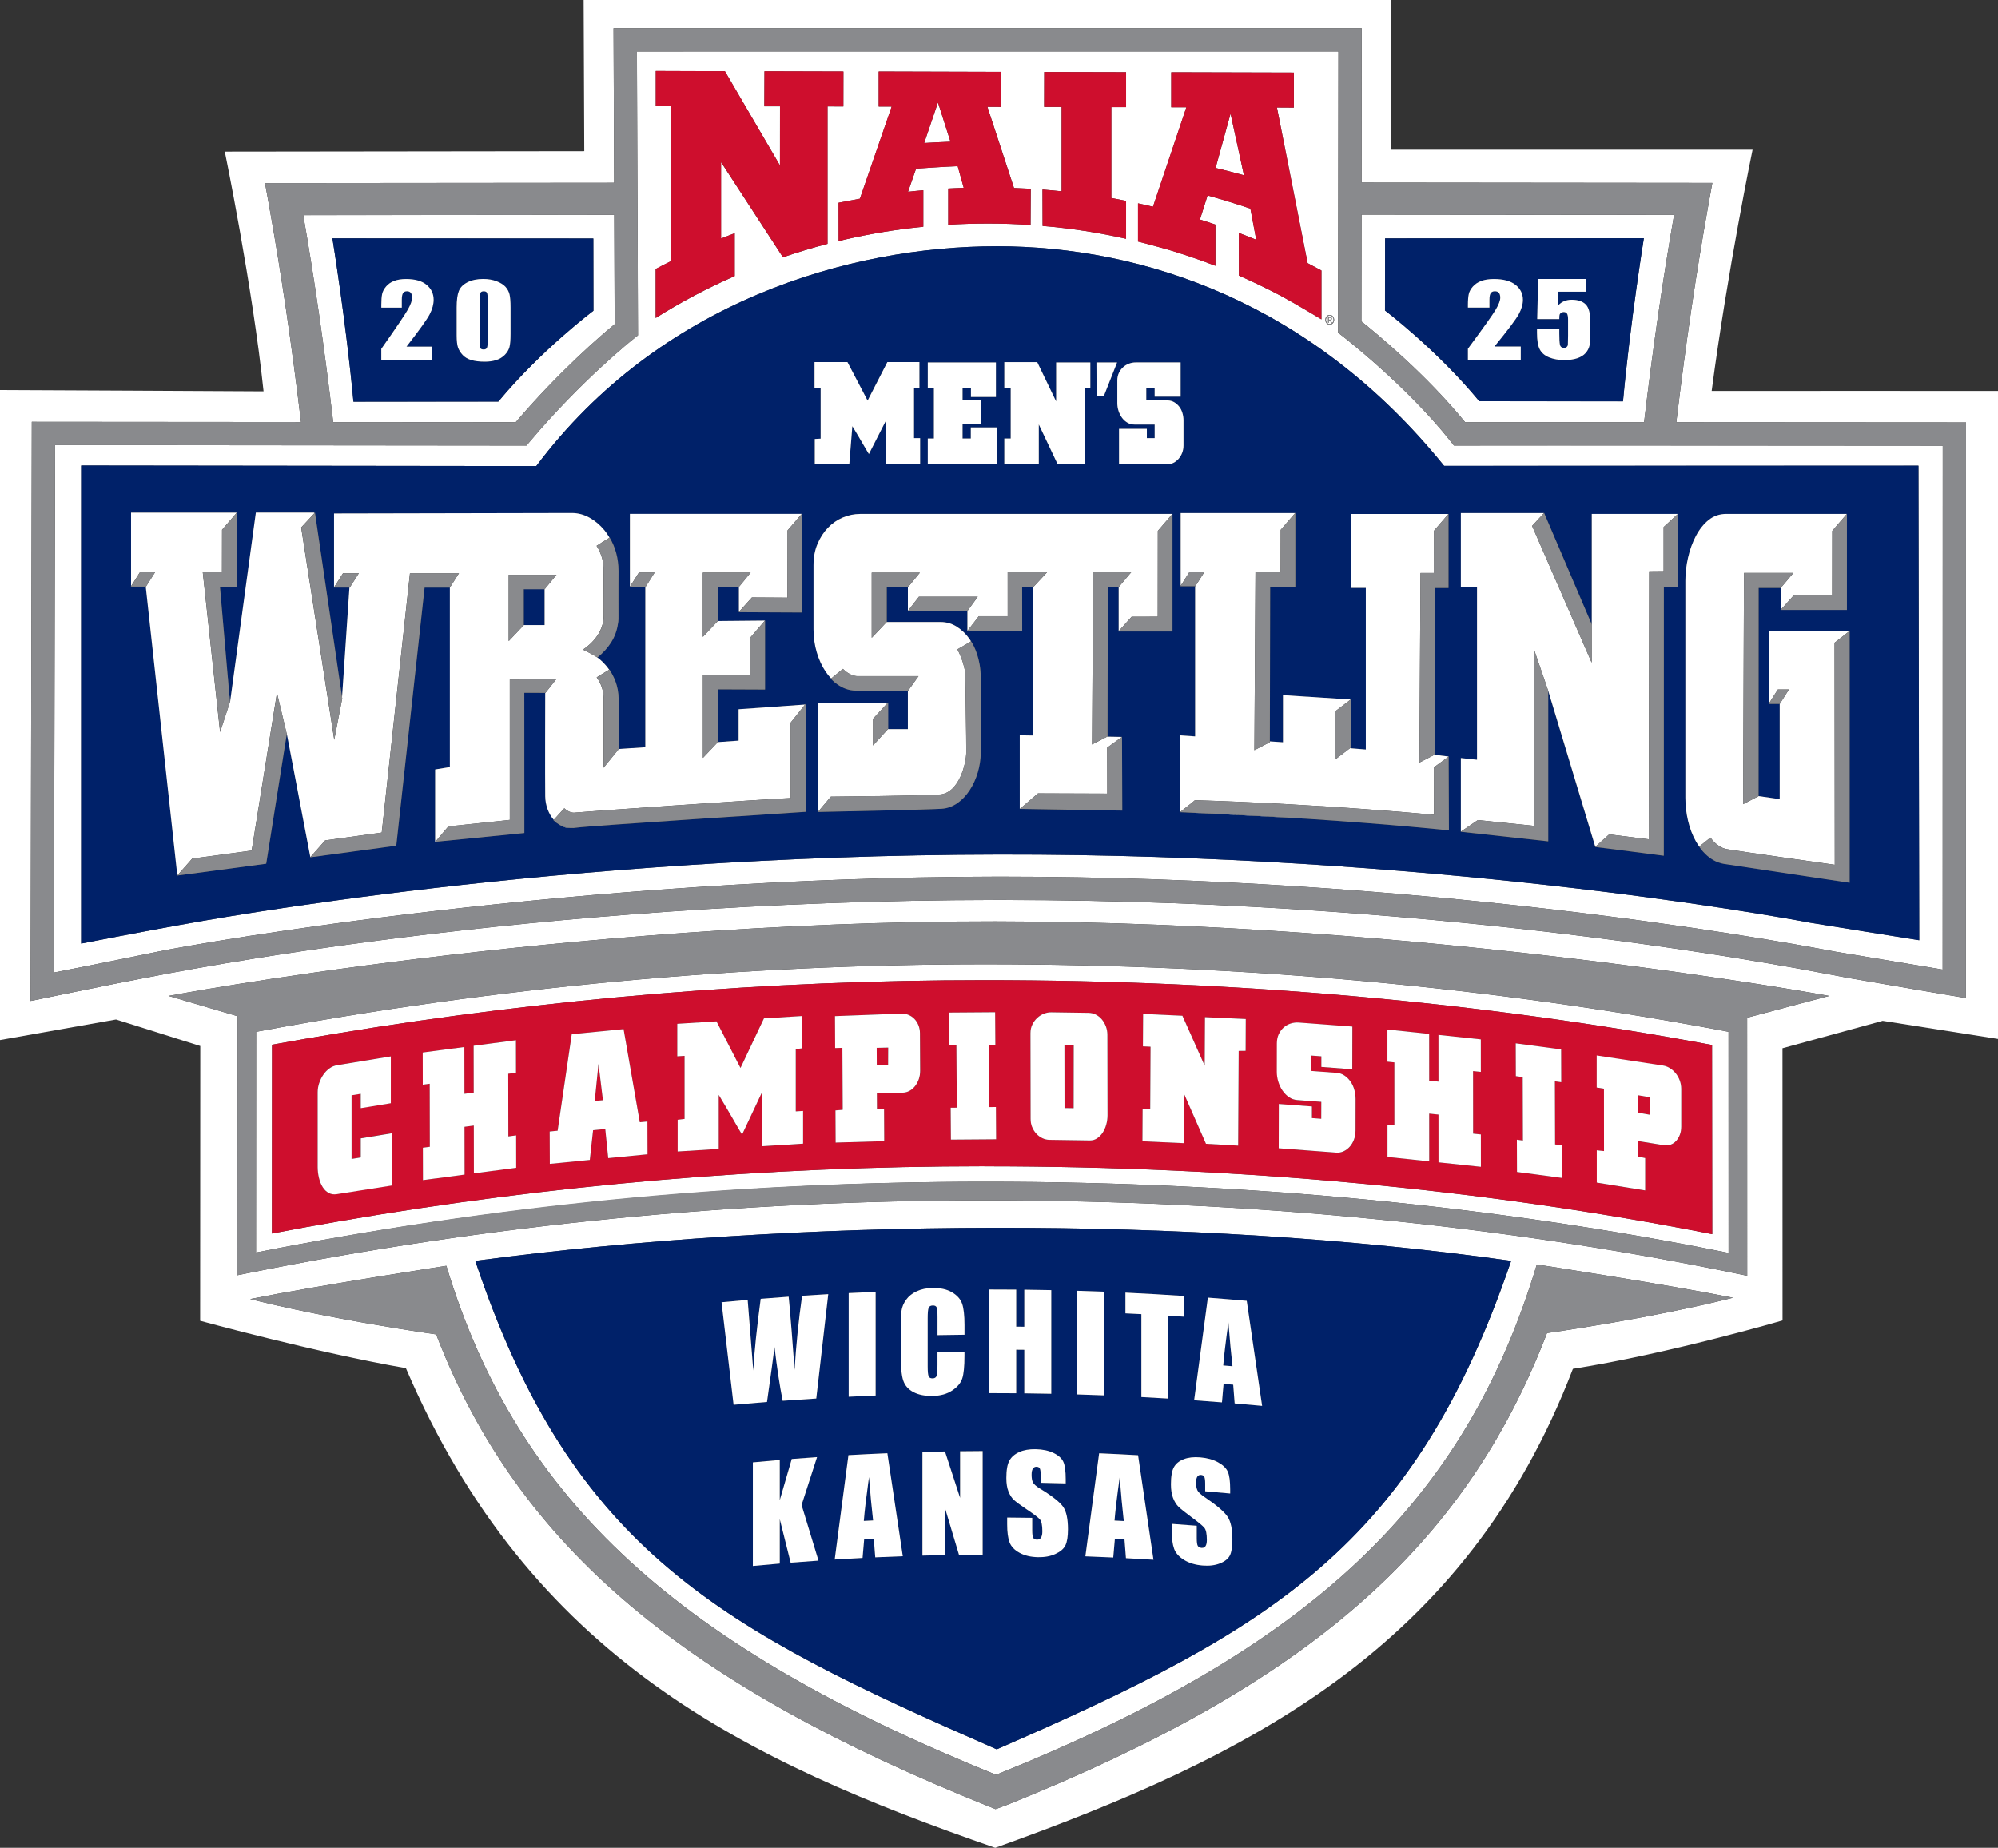 <?xml version="1.0" encoding="UTF-8"?>
<svg id="Layer_2" data-name="Layer 2" xmlns="http://www.w3.org/2000/svg" viewBox="0 0 731.77 676.66">
  <rect x="0" y="0" width="731.77" height="676.66" fill="#333333" stroke="none"/>
  <defs>
    <style>
      .cls-1 {
        fill: #002169;
      }

      .cls-2 {
        fill: #ce0e2d;
      }

      .cls-3 {
        fill: #fff;
      }

      .cls-4 {
        fill: #898a8d;
      }
    </style>
  </defs>
  <g id="Print_File" data-name="Print File">
    <g>
      <path class="cls-3" d="M487.56,116.69c0-.3-.22-.37-.46-.37h-.46v.75h.45c.27,0,.46-.08.46-.38Z"/>
      <path class="cls-3" d="M731.77,380.45v-237.27s-97.54-.06-104.87,0c5.86-44.4,14.99-88.35,14.99-88.35h-132.5l.06-54.83H213.76l.23,55.37-131.66.16s10.14,49.18,14.2,87.79c-6.09-.07-96.53-.48-96.53-.48v238.03l42.49-7.53,30.86,9.71-.05,100.63s42.37,11.61,75.36,17.35c45.44,106.04,124.34,143.9,215.84,175.65,92.61-33.19,172.25-72.93,211.58-175.41,35.02-5.5,76.78-17.71,76.78-17.71l-.02-99.69,36.69-10.04,42.24,6.64ZM566.6,488.18c-30.27,78.68-87.65,128.56-197.68,172.75l-4.26,1.57v.03s-2.77-1.11-2.77-1.11c-110.04-44.19-171.87-94.08-202.14-172.75-35.07-5.11-58.7-10.54-68.13-12.94,23.3-4.7,71.86-12.19,71.86-12.19,26.21,86.81,86.27,139.86,201.33,186.4,115.86-46.59,171.77-99.77,198.06-186.89,0,0,48.56,7.49,71.86,12.19-9.43,2.39-33.06,7.83-68.13,12.94ZM174.07,461.73c118.25-15.73,261.8-16.58,379.39,0-35.75,104.65-87.36,134.81-188.41,178.88-100.67-44.07-155.34-72.34-190.98-178.88ZM639.9,372.68l.02,94.5-4.1-.84c-86.19-17.76-178.7-26.77-274.96-26.77-91.29,0-182.07,8.95-269.84,26.6l-4.08.82.05-94.8.13-.02-25.39-7.47s144.81-27.42,302.97-27.28c158.16.14,305.24,27.28,305.24,27.28l-30.04,7.98ZM366.85,329.57h-1.58c-172.65.17-301.86,26.62-312.06,28.51-10.21,1.89-42.01,8.47-42.01,8.47l.45-212.07,98.59.08c-3.45-28.85-7.36-55.26-11.93-80.6l-1.25-6.9,127.87-.12-.22-56.61h274.02l-.06,56.53,128.48.13-1.25,6.9c-4.58,25.38-8.5,51.84-11.95,80.74,50.51.03,106.11.07,106.11.07l-.04,210.79s-33.18-5.62-43.31-7.41c-10.12-1.79-138.04-28.5-309.86-28.5Z"/>
      <path class="cls-3" d="M188.88,154.63c16.02-18.76,31.3-31.85,36.24-35.92l-.16-40.04-113.9.11c4.17,23.87,7.77,48.79,10.97,75.79l66.84.05ZM217.31,87.34l.04,26.46s-18.98,14.19-34.82,33.26c-13.52-.01-48.05.04-53.08.04-2.68-28.98-7.7-59.82-7.7-59.82l95.56.05Z"/>
      <path class="cls-3" d="M487.02,118.66c.77,0,1.39-.69,1.39-1.54s-.62-1.54-1.39-1.54-1.39.69-1.39,1.54.62,1.54,1.39,1.54ZM486.42,116.1h.73c.44,0,.62.21.62.59s-.22.54-.47.59l.56.94h-.27l-.55-.94h-.41v.94h-.22v-2.12Z"/>
      <path class="cls-3" d="M534.58,163.16h-2.07s-1.29-1.62-1.29-1.62c-16.11-20.34-39.25-38.23-39.48-38.41l-1.66-1.28v-2.1l.11-100.89H233.26l.4,103.94-1.63,1.29c-.19.15-18.97,15.05-37.92,37.55l-1.28,1.52-136.09-.14H20.17l-.43,193.12c.2-.04,19.27-3.76,37.5-7.53,18.23-3.78,154.44-27.41,308.02-27.57h1.59c152.11,0,276.89,22.02,305.46,27.48.35.07,38.86,6.47,39.18,6.53.03-110.89.04-191.84.04-191.84,0,0-159.83-.13-176.96-.06ZM487.02,115.32c.89,0,1.61.8,1.61,1.79s-.72,1.79-1.61,1.79-1.61-.8-1.61-1.79.72-1.79,1.61-1.79ZM416.79,74.47s3.68.78,5.49,1.24l12.23-36.41h-5.53v-12.83l44.9.12v12.83l-6.2-.04,11.25,56.98c1.73.91,5.05,2.69,5.05,2.69v17.9s-9.88-5.97-15.03-8.71c-4.95-2.6-10.01-5.04-15.18-7.32h-.02l-.02-15.62c2.14.81,4.27,1.62,6.37,2.5l-2.14-11.39c-5.14-1.75-10.37-3.36-15.67-4.82h-.01l-2.8,8.81c1.88.57,3.76,1.2,5.63,1.83h.04v15.09c-5.19-2.02-10.72-3.86-16.09-5.54-4.03-1.2-12.25-3.34-12.25-3.34v-13.98ZM382.42,39.16l.03-12.79,29.97.07v12.8h-5.4v33.27s3.55.68,5.37,1.05l.03.04v13.84h-.02c-9.94-2.25-20.13-3.83-30.58-4.7h.03l-.04-13.32c2.43.2,4.59.38,7,.64v-30.89h-6.4ZM314.95,72.76l11.64-33.72h-4.76v-12.84l44.71.13-.03,12.83-4.87-.03,9.75,29.72c1.97.07,4.19.18,6.13.29l-.07,13.25c-5.08-.35-10.17-.53-15.31-.53-4.97-.01-9.91.14-14.83.43v-13.24h-.02c1.88-.1,3.79-.2,5.69-.25l-2.21-7.93c-5.04.18-15.25.9-15.25.9l-2.94,8.46c1.85-.22,3.7-.39,5.58-.55h0s0,0,0,0c0,0,0,0,0,0v13.35s0,0,0,0c-9.79.96-19.38,2.57-28.73,4.7l-2.27.54-.02-14.02,2.24-.42c1.88-.38,3.71-.73,5.58-1.06ZM240.15,98.51c1.89-1.03,3.64-1.92,5.58-2.87v-56.77l-5.55-.02v-12.84l25.32.09,20.16,34.51.02-21.65h-5.74l.05-12.84,28.91.08-.02,12.81-5.8-.02v50.31c-5.56,1.44-10.98,3.1-16.32,4.92l-22.68-34.84v27.98c1.63-.67,3.3-1.29,4.92-1.92h.08v15.67c-10.14,4.46-19.7,9.53-28.94,15.35v-17.93ZM702.92,344.31s-38.6-6.16-39.75-6.38c-15.98-3-139.88-25.23-297.33-24.99-161.98.25-288.74,23.8-299.92,25.77-11.18,1.97-36.19,6.82-36.19,6.82v-175.06s159.9.18,166.69.2c45.28-60.31,114.8-80.49,168.61-80.49s115.61,20.68,163.89,80.43c11.16-.04,173.72-.07,173.72-.07l.29,173.78Z"/>
      <path class="cls-3" d="M450.69,41.62l-5.48,19.89c3.47.83,6.93,1.72,10.39,2.68l-4.91-22.57Z"/>
      <path class="cls-3" d="M93.8,377.85l-.04,80.82c86.94-17.2,176.78-25.92,267.1-25.92,95.2,0,186.76,8.77,272.24,26.07l-.02-80.98c-86.31-16.4-177.88-24.72-272.22-24.72-89.26,0-179.1,8.32-267.06,24.73ZM627.11,451.94c-83.92-16.52-173.09-24.84-266.59-24.84v-.02c-79.71,0-159.05,6.79-236.37,20.16-8.56,1.48-16.04,2.83-24.55,4.47l.04-69.13c8.13-1.49,15.23-2.7,23.39-4.05,78.47-13.01,158.21-19.6,237.5-19.6,92.47,0,182.1,7.99,266.52,23.75l.07,69.26Z"/>
      <path class="cls-3" d="M343.53,37.53l-5.05,14.85c3.19-.19,6.4-.34,9.64-.47l-4.59-14.38Z"/>
      <path class="cls-3" d="M536.61,154.63c8.93-.02,35.39-.02,65.54,0,3.21-27.06,6.81-52.01,10.99-75.92l-114.48-.11-.04,39.1c5.58,4.44,23.77,19.44,38,36.94ZM507.29,87.29l94.77-.06s-4.98,30.8-7.64,59.74c-4.98,0-39.22-.05-52.64-.04-15.71-19.05-34.53-33.23-34.53-33.23l.03-26.42Z"/>
      <path class="cls-1" d="M177.12,127.97c.62,0,1.03-.2,1.22-.61.19-.41.29-1.33.29-2.76v-14.45c0-1.55-.09-2.52-.26-2.91-.17-.39-.58-.59-1.21-.59s-1.03.21-1.23.62c-.2.41-.3,1.37-.3,2.87v14.24c0,1.69.09,2.72.28,3.06.19.35.59.52,1.21.52Z"/>
      <path class="cls-1" d="M541.79,146.94c13.41-.01,47.66.04,52.64.04,2.66-28.94,7.64-59.74,7.64-59.74l-94.77.06-.03,26.42s18.82,14.18,34.53,33.23ZM563.35,102.17h17.53v4.66h-10.13v4.95c1.27-1.33,2.9-2,4.89-2,2.25,0,3.95.56,5.1,1.68s1.73,3.28,1.73,6.47v4.16c0,2.06-.11,3.58-.33,4.55-.22.97-.7,1.86-1.42,2.68-.73.82-1.74,1.45-3.04,1.89-1.3.44-2.89.66-4.76.66-2.1,0-3.96-.33-5.56-.98-1.6-.65-2.74-1.63-3.42-2.93s-1.01-3.3-1.01-6.01v-1.58h8.17v1.82c0,1.88.07,3.22.22,4.02.15.79.66,1.19,1.54,1.19.4,0,.73-.11.98-.34.25-.23.38-.47.4-.74.02-.26.04-1.41.07-3.44v-5.78c0-1.09-.13-1.84-.38-2.23-.26-.4-.68-.59-1.27-.59-.38,0-.7.1-.95.31-.26.2-.42.42-.5.66s-.11.78-.11,1.63h-8.09l.35-14.69ZM555.09,104.32c1.79,1.43,2.69,3.25,2.69,5.45,0,1.67-.51,3.43-1.52,5.29-1.01,1.86-3.98,5.81-8.92,11.85h9.65v4.97h-19.37v-4.16c5.74-7.75,9.15-12.55,10.23-14.4,1.08-1.84,1.62-3.28,1.62-4.31,0-.79-.16-1.38-.49-1.77-.33-.39-.83-.59-1.49-.59s-1.17.22-1.49.65c-.33.43-.49,1.29-.49,2.57v2.77h-7.89v-1.06c0-1.63.1-2.92.31-3.86.2-.94.7-1.87,1.5-2.78.8-.91,1.84-1.6,3.12-2.07,1.28-.47,2.81-.7,4.6-.7,3.5,0,6.15.72,7.94,2.15Z"/>
      <rect class="cls-1" x="191.84" y="215.78" width="7.62" height="13.13"/>
      <path class="cls-1" d="M365.02,90.18c-53.82,0-123.33,20.18-168.61,80.49-6.79-.01-166.68-.2-166.68-.2v175.06s25.01-4.85,36.18-6.82c11.18-1.97,137.94-25.52,299.92-25.77,157.45-.24,281.35,21.99,297.33,24.99,1.15.22,39.75,6.38,39.75,6.38l-.29-173.78s-162.56.03-173.72.07c-48.28-59.75-110.07-80.43-163.89-80.43ZM409.14,132.73l-4.8,12.19h-2.72l-.05-12.19h7.57ZM367.83,160.58h2.34v-18.43h-2.34v-9.53h12.06l6.91,14.38v-14.27h12.53v9.36l-2.13.12v27.85l-9.88-.12-6.87-14.5v14.62h-12.63v-9.47ZM339.8,160.58h2.23v-18.43h-2.23v-9.42h24.96v12.65h-9.15v-3.24h-3.07v4.39l6.81-.06v8.84h-6.81v5.26h3.02v-4.05h9.67v13.52h-25.42v-9.47ZM298.31,132.62h12.06l7.38,14.1,7.23-14.1h11.75v9.47l-1.98.12v18.26h2.24v9.59h-12.58v-15.89l-6.19,12.13c-.35-.58-.74-1.23-1.17-1.96-.43-.73-.86-1.47-1.3-2.22-.43-.75-.87-1.49-1.3-2.22-.43-.73-.82-1.39-1.17-1.96-.38-.65-.75-1.27-1.12-1.85l-1.12,13.98h-12.64v-9.3l2.13-.12v-18.49h-2.24v-9.53ZM211.23,303.09c-.83.14-1.61.16-2.36.12-1.47.03-2.86-.42-4.1-1.26-.75-.44-1.43-.98-2.05-1.59.04-.04.09-.09.13-.14-1.87-2.18-3.08-5.3-3.13-8.62-.09-6.31,0-37.09,0-37.86l-5.41-.04h-2.28l.02,51.35-32.62,3.22.08-.1h-.12s0-26.42,0-26.42l5.39-.88v-65.72l-.02.03h-9.27l.02.02-10.37,94.5-31.52,4.26.07-.08-8.66-45.41-.02.12.03.15-7.54,47.56-32.58,4.34.04-.05-11.56-105.77h-5.47l.09-.14v-26.97h38.61v.15l.07-.08v27.15h-6.13s2.59,30,2.59,30l1.1,12.3,9.46-69.52h21.41l.03.23.19-.2,9.94,67.66,2.71-40.22h-5.68l.03-.05v-27.08l87.08-.18c2.27,0,4.44.57,6.5,1.72,2.06,1.15,3.87,2.68,5.45,4.6.69.84,1.31,1.75,1.87,2.72.01,0,.03-.02.04-.03,2.05,3.42,3.24,7.51,3.24,12.25,0,1.16-.01,2.95-.02,4.98l.02,12.57c-.03.61-.12,1.19-.22,1.77-.7,4.99-3.33,8.89-7.5,12.34,1.03.73,2.76,2.24,4.32,4.48.02-.01.06-.04.08-.05,1.5,2.43,3.35,5.74,3.35,10.92v2.93c.01,4.19,0,8.38,0,11.31v3.92l9.79-.64v-58.69h-5.7l.05-.08v-26.69h62.95l.16-.18v36.29l-23.26-.11.08-.09v-9.14h-.01l-.03.03h-7.67v12.43h0s17.18-.16,17.18-.16v.07l.1-.12v25.29l-17.25-.07v19.28l-.04.04,7.6-.54v-11.49l24.35-1.72.21-.26.03,39.55s-80.23,5.2-83.88,5.8ZM429.43,231.25h-19.82l.1-.12v-16.17h-3.97l-.08,37.03v17.76l5.25.08h0s.02,0,.02,0l.1,27.01-37.54-.62.07-.06h-.08v-26.93l4.86.08v-54.36h-3.99l.02,15.99h-20.01l.05-.07h-.11v-7.06h-21.8v-.02h-.06l.06-.08v-8.73h-7.73v12.73l-.02.02v.02h19.7c2.19,0,4.18.58,5.98,1.73,1.79,1.15,3.35,2.65,4.66,4.51.19.27.36.56.53.84,0,0,0,0,0,0,1.22,1.74,3.54,6.6,3.54,12.95,0,.42,0,.93,0,1.46.02,3.03.08,12.65.05,20.58,0,2.17,0,4.17-.02,5.82-.08,9.77-5.98,19.97-14.23,20.52-5.07.34-35.6.98-43.54,1.14-1.2.03-1.9.04-1.9.04v-40.04h25.63l.09-.09v.09h.03v9.68h7.22v-14.1c-1.29,0-13.9,0-19.09,0-5.48,0-9.09-4.36-9.09-4.36l.1-.08c-.71-.75-1.38-1.57-2-2.48-1.4-2.08-2.49-4.46-3.28-7.14-.79-2.68-1.18-5.44-1.18-8.29v-23.64c0-2.84.48-5.42,1.45-7.72.96-2.3,2.23-4.27,3.81-5.91,1.58-1.64,3.39-2.9,5.45-3.78,2.06-.88,4.18-1.31,6.37-1.31h114.27v.12l.12-.14v43.07ZM429.79,169.5c-.71.37-1.47.55-2.26.55h-17.68v-13h10.19v3.41h2.86v-4.97h-7.38c-.93,0-1.78-.22-2.55-.66-.76-.44-1.42-1.03-1.98-1.76-.55-.73-.99-1.57-1.3-2.51-.31-.94-.47-1.91-.47-2.92v-8.32c0-1,.19-1.91.57-2.72.38-.81.88-1.5,1.51-2.08.62-.58,1.34-1.02,2.16-1.33.82-.31,1.65-.46,2.52-.46h16.43v12.54h-9.52v-3.12h-3.06v4.51h7.8c.87,0,1.65.2,2.37.61.71.4,1.33.93,1.84,1.59.52.65.92,1.42,1.2,2.31.28.89.42,1.79.42,2.72v9.3c0,.92-.16,1.8-.47,2.63-.31.83-.75,1.56-1.3,2.2-.55.64-1.19,1.14-1.9,1.5ZM617.27,212.66c0-2.74.33-5.55.98-8.46.66-2.9,1.62-5.55,2.89-7.96,1.27-2.41,2.82-4.35,4.66-5.83,1.84-1.48,3.99-2.22,6.44-2.22h44.13v.06l.06-.08v35.19h-24.28l.04-.05v-8.02l-.02.02h-8.07s-.03,76.23-.03,76.23l7.73,1.1v-34.87h-4.03l.04-.07v-26.71h29.6v.06l.03-.03v92.23s-41.69-6.2-46.08-6.92c-5.78-.94-9.04-6.32-9.04-6.32h.02c-.43-.61-.84-1.23-1.21-1.89-1.27-2.26-2.23-4.78-2.89-7.56-.66-2.77-.98-5.58-.98-8.43v-79.49ZM535.04,304.52v-26.92l5.91.63v-63.26h-5.91v-27.09h30.44l.04-.04,17.42,40.76v.08s.03.08.03.08v-40.55h31.53l.09-.08v.08h.03v26.88h-.09s-5.16.08-5.16.08l-.02,98.23-20.57-2.66-4.51-.56v-.02s-.05,0-.05,0l.03-.03-17.32-57.39v.05l.09.27v55.07l-32.08-3.52.1-.07h-.03ZM530.52,188.18v27.15h-4.88s-.12,60.99-.12,60.99l-.07.03v.06l5.12.63v.02h0s.1,27.01.1,27.01c0,0-20.22-2.16-51.95-4.23-15.12-.91-30.07-1.63-44.53-2.34-.67-.03-1.34-.05-2.01-.08,0,0,.01-.01.02-.02-.04,0-.09,0-.13,0v-28.12l5.65.38v-54.97h-5.39l.1-.15v-26.66h41.93l.07-.08v27.16h-.06v.02h-9.16l-.12,56.52,4.81.32v-17.24l24.76,1.58v.05l.09-.07v17.63l-.09.07v.18l5.58.46v-59.18h-5.38v-27.09h35.59v.06l.07-.08Z"/>
      <path class="cls-1" d="M182.52,147.06c15.85-19.07,34.82-33.26,34.82-33.26l-.04-26.46-95.56-.05s5.02,30.84,7.7,59.82c5.02,0,39.55-.05,53.08-.04ZM167.26,112.6c0-2.68.27-4.69.8-6.02.53-1.33,1.59-2.4,3.17-3.21,1.58-.81,3.5-1.21,5.75-1.21,1.84,0,3.48.28,4.93.84,1.45.56,2.53,1.24,3.25,2.05.72.81,1.21,1.71,1.46,2.72.26,1.01.38,2.62.38,4.83v9.73c0,2.21-.14,3.82-.41,4.83-.28,1.01-.85,1.95-1.72,2.83-.87.88-1.92,1.51-3.15,1.89-1.23.38-2.6.58-4.12.58-2,0-3.67-.2-4.99-.6-1.33-.4-2.38-1.03-3.17-1.88-.79-.85-1.35-1.75-1.68-2.69-.33-.94-.5-2.44-.5-4.5v-10.18ZM150.45,107.24c-.31-.39-.78-.59-1.42-.59s-1.11.22-1.42.65c-.31.43-.47,1.29-.47,2.58v2.77h-7.5v-1.06c0-1.63.1-2.92.29-3.87.19-.94.67-1.87,1.43-2.78.76-.91,1.75-1.6,2.96-2.07,1.22-.47,2.67-.7,4.37-.7,3.33,0,5.85.72,7.55,2.15,1.71,1.44,2.56,3.25,2.56,5.45,0,1.67-.48,3.44-1.44,5.3-.96,1.86-3.79,5.81-8.49,11.86h9.18v4.97h-18.42v-4.16c5.46-7.76,8.7-12.56,9.73-14.41,1.03-1.84,1.54-3.28,1.54-4.32,0-.79-.16-1.38-.47-1.77Z"/>
      <path class="cls-4" d="M720.06,154.7s-55.6-.05-106.11-.07c3.45-28.9,7.37-55.36,11.95-80.74l1.25-6.9-128.48-.13.06-56.53H224.71l.22,56.61-127.87.12,1.25,6.9c4.58,25.34,8.49,51.75,11.93,80.6l-98.59-.08-.45,212.07s31.8-6.58,42.01-8.47c10.21-1.89,139.42-28.34,312.06-28.51h1.58c171.82,0,299.74,26.71,309.86,28.5,10.12,1.79,43.31,7.41,43.31,7.41l.04-210.79ZM498.65,78.59l114.48.11c-4.17,23.91-7.78,48.86-10.99,75.92-30.15-.01-56.62-.02-65.54,0-14.23-17.5-32.42-32.5-38-36.94l.04-39.1ZM224.97,78.67l.16,40.04c-4.94,4.07-20.23,17.15-36.24,35.92l-66.84-.05c-3.2-27.01-6.8-51.92-10.97-75.79l113.9-.11ZM711.5,355.05c-.32-.06-38.83-6.46-39.18-6.53-28.57-5.46-153.35-27.48-305.46-27.48h-1.59c-153.59.16-289.79,23.79-308.02,27.57-18.23,3.78-37.3,7.49-37.5,7.53l.43-193.12h36.58l136.09.14,1.28-1.52c18.95-22.51,37.73-37.4,37.92-37.55l1.63-1.29-.4-103.94h256.93l-.11,100.89v2.1l1.66,1.28c.23.18,23.37,18.07,39.48,38.41l1.29,1.63h2.07c17.13-.08,176.96.05,176.96.05,0,0-.02,80.94-.04,191.84Z"/>
      <path class="cls-4" d="M61.72,364.7l25.39,7.47-.13.02-.05,94.8,4.08-.82c87.77-17.65,178.55-26.6,269.84-26.6,96.26,0,188.77,9.01,274.96,26.77l4.1.84-.02-94.5,30.04-7.98s-147.08-27.14-305.24-27.28c-158.17-.14-302.97,27.28-302.97,27.28ZM633.1,458.82c-85.48-17.3-177.04-26.07-272.24-26.07s-180.16,8.72-267.1,25.92l.04-80.82c87.96-16.41,177.8-24.73,267.06-24.73,94.34,0,185.91,8.31,272.22,24.72l.02,80.98Z"/>
      <path class="cls-4" d="M364.8,649.94c-115.06-46.54-175.13-99.58-201.33-186.4,0,0-48.56,7.49-71.86,12.19,9.43,2.39,33.06,7.83,68.13,12.94,30.27,78.68,92.1,128.56,202.14,172.75l2.77,1.11v-.03s4.26-1.57,4.26-1.57c110.04-44.19,167.42-94.08,197.68-172.75,35.07-5.11,58.7-10.54,68.13-12.94-23.3-4.7-71.86-12.19-71.86-12.19-26.3,87.12-82.2,140.3-198.06,186.89Z"/>
      <path class="cls-1" d="M365.05,640.61c101.05-44.07,152.66-74.23,188.41-178.88-117.59-16.58-261.14-15.73-379.39,0,35.64,106.54,90.31,134.81,190.98,178.88ZM289.58,572.25c-1.33-5.32-2.66-10.63-3.99-15.94v16.27c-3.28.28-6.57.57-9.85.88v-37.95c3.28-.31,6.56-.6,9.85-.88v14.74c1.46-5.04,2.93-10.07,4.39-15.1,3.08-.24,6.17-.47,9.25-.69-1.89,5.84-3.77,11.69-5.66,17.54,2.06,6.78,4.13,13.57,6.19,20.37-3.4.23-6.79.48-10.19.75ZM412.38,570.59c-.18-2.28-.35-4.57-.53-6.85-1.18-.06-2.35-.12-3.53-.18-.2,2.26-.4,4.53-.59,6.79-3.4-.16-6.8-.3-10.21-.43,1.68-12.59,3.36-25.17,5.04-37.75,4.76.2,9.51.43,14.26.71,1.88,12.76,3.76,25.52,5.64,38.29-3.36-.21-6.72-.41-10.08-.58ZM450.4,569.64c-.63,1.22-1.85,2.18-3.66,2.89-1.81.71-3.91.96-6.32.76-2.64-.22-4.89-.89-6.75-2.03-1.87-1.14-3.09-2.5-3.66-4.09-.58-1.59-.87-3.8-.87-6.65v-2.48c3.05.22,6.1.45,9.15.69,0,1.54,0,3.08,0,4.62,0,1.42.13,2.35.39,2.77.26.43.71.67,1.37.72.66.05,1.14-.16,1.46-.65.32-.49.48-1.24.48-2.26,0-2.23-.3-3.72-.91-4.46-.62-.74-2.16-2.02-4.61-3.82-2.45-1.82-4.07-3.12-4.87-3.91-.8-.79-1.46-1.86-1.98-3.19-.52-1.33-.78-3.01-.78-5.02,0-2.91.37-5.01,1.11-6.3.74-1.29,1.94-2.26,3.59-2.89,1.65-.63,3.65-.86,5.99-.67,2.56.21,4.74.81,6.54,1.8,1.8.99,2.99,2.14,3.58,3.45.58,1.31.88,3.48.88,6.49v1.5c-3.05-.29-6.1-.56-9.15-.81v-2.81c0-1.31-.12-2.16-.35-2.54-.23-.38-.62-.59-1.17-.64-.59-.05-1.04.16-1.35.62-.3.46-.46,1.18-.46,2.17,0,1.27.17,2.23.51,2.9.33.67,1.26,1.52,2.78,2.55,4.39,2.97,7.15,5.37,8.28,7.15,1.14,1.78,1.71,4.53,1.71,8.25,0,2.7-.32,4.67-.95,5.89ZM442.38,475.2c4.75.36,9.5.75,14.24,1.17,1.88,12.82,3.75,25.64,5.63,38.46-3.35-.32-6.71-.62-10.06-.9-.18-2.29-.35-4.58-.53-6.86-1.17-.1-2.35-.2-3.52-.29-.2,2.26-.4,4.51-.59,6.77-3.4-.27-6.79-.53-10.19-.77,1.68-12.53,3.35-25.06,5.03-37.58ZM412.19,473.36c7.19.33,14.38.74,21.56,1.23v7.59c-1.95-.13-3.9-.26-5.86-.38v30.35c-3.29-.2-6.58-.39-9.87-.56v-30.35c-1.95-.1-3.89-.2-5.84-.29v-7.59ZM394.52,472.69c3.29.1,6.58.21,9.87.34v37.95c-3.29-.13-6.58-.24-9.87-.34v-37.95ZM389.44,535.3c.59,1.27.88,3.42.88,6.43v1.5c-3.06-.09-6.11-.16-9.17-.22v-2.81c0-1.31-.12-2.15-.35-2.51-.23-.36-.63-.55-1.17-.56-.59-.01-1.04.22-1.35.71-.3.48-.46,1.21-.46,2.2,0,1.27.17,2.22.51,2.87.33.65,1.26,1.43,2.79,2.37,4.4,2.69,7.17,4.91,8.31,6.61,1.14,1.7,1.71,4.42,1.71,8.13,0,2.7-.32,4.69-.95,5.95-.63,1.26-1.86,2.3-3.67,3.12-1.81.82-3.93,1.21-6.33,1.17-2.64-.05-4.9-.58-6.77-1.6-1.87-1.02-3.09-2.3-3.67-3.85-.58-1.55-.87-3.75-.87-6.59v-2.48c3.06.02,6.12.05,9.17.1v4.62c0,1.42.13,2.34.39,2.75.26.41.72.62,1.37.63.66.01,1.15-.24,1.47-.75.32-.51.48-1.27.48-2.29,0-2.23-.31-3.7-.91-4.4-.63-.7-2.17-1.88-4.62-3.52-2.46-1.66-4.08-2.85-4.88-3.59-.8-.74-1.46-1.76-1.98-3.06-.52-1.3-.79-2.96-.79-4.97,0-2.91.37-5.03,1.11-6.37.74-1.34,1.94-2.38,3.6-3.12,1.66-.74,3.66-1.09,6.01-1.05,2.56.04,4.75.5,6.56,1.38,1.81.87,3,1.95,3.59,3.22ZM362.31,472.23c3.29,0,6.59,0,9.88.04v13.57c.99,0,1.97.02,2.96.03v-13.57c3.29.04,6.58.09,9.88.16,0,12.65,0,25.3,0,37.95-3.29-.07-6.58-.12-9.88-.16v-15.94c-.99-.01-1.97-.02-2.96-.03v15.94c-3.29-.03-6.59-.04-9.88-.04v-37.95ZM359.9,569.32c-2.89.01-5.77.04-8.66.07-1.71-5.73-3.43-11.45-5.14-17.17v17.25c-2.75.05-5.51.11-8.26.19v-37.95c2.75-.08,5.5-.14,8.26-.19,1.85,5.66,3.69,11.33,5.54,17v-17.09c2.75-.04,5.51-.06,8.26-.07v37.95ZM329.9,486.14c0-2.73.09-4.79.28-6.16.19-1.37.75-2.71,1.68-4,.93-1.29,2.22-2.33,3.87-3.1,1.65-.77,3.55-1.18,5.69-1.22,2.91-.06,5.31.46,7.2,1.56,1.89,1.1,3.14,2.48,3.73,4.16.59,1.67.89,4.28.89,7.82v3.6c-3.29.03-6.59.08-9.88.14v-6.6c0-1.92-.11-3.11-.32-3.58-.21-.47-.68-.7-1.4-.69-.81.02-1.33.32-1.55.9-.22.58-.33,1.84-.33,3.76v17.63c0,1.84.11,3.04.33,3.6.22.56.71.83,1.48.81.73-.01,1.22-.31,1.44-.87.23-.57.34-1.89.34-3.98v-4.77c3.29-.06,6.58-.11,9.88-.14v1.48c0,3.93-.28,6.72-.83,8.36-.56,1.65-1.78,3.1-3.68,4.36-1.9,1.26-4.24,1.92-7.03,1.98-2.89.06-5.28-.4-7.15-1.4-1.88-1-3.12-2.41-3.73-4.24-.61-1.83-.91-4.61-.91-8.33v-11.09ZM310.83,473.53c3.29-.16,6.58-.31,9.87-.45v37.95c-3.29.13-6.58.28-9.87.45v-37.95ZM310.74,532.87c4.75-.27,9.51-.5,14.26-.7,1.88,12.57,3.76,25.15,5.65,37.73-3.36.12-6.73.26-10.09.41-.18-2.27-.35-4.53-.53-6.8-1.18.05-2.35.11-3.53.17-.2,2.28-.4,4.57-.59,6.85-3.4.17-6.8.37-10.2.58,1.68-12.75,3.35-25.5,5.03-38.24ZM273.85,476.03c.35,4.38.69,8.77,1.04,13.15.34,4.24.67,8.48,1.01,12.72.36-6.65,1.27-15.41,2.72-26.26,3.41-.28,6.82-.53,10.24-.78.14,1.1.49,5.25,1.08,12.44.36,4.79.73,9.57,1.09,14.36.56-9.22,1.48-18.27,2.75-27.14,3.19-.21,6.39-.41,9.58-.59-1.46,12.73-2.93,25.47-4.39,38.21-4.11.25-8.21.53-12.31.83-1.13-5.75-2.12-12.31-2.98-19.68-.39,3.22-1.31,9.92-2.75,20.11-4.08.32-8.15.66-12.23,1.03-1.47-12.52-2.94-25.03-4.41-37.54,3.19-.3,6.38-.59,9.57-.86Z"/>
      <path class="cls-1" d="M318.27,540.93c-1.01,7.31-1.64,12.66-1.89,16.03,1.13-.06,2.26-.11,3.4-.17-.5-4.27-1-9.56-1.5-15.87Z"/>
      <path class="cls-1" d="M449.9,484.26c-1,7.18-1.63,12.45-1.89,15.78,1.13.09,2.26.18,3.39.28-.5-4.34-1-9.69-1.5-16.06Z"/>
      <path class="cls-1" d="M408.2,556.84c1.13.05,2.26.11,3.4.17-.5-4.32-1-9.66-1.5-16.01-1.01,7.22-1.64,12.5-1.89,15.84Z"/>
      <path class="cls-2" d="M381.82,69.42l.04,13.32h-.03c10.44.87,20.64,2.45,30.58,4.7h.02v-13.84l-.03-.04c-1.81-.38-5.37-1.05-5.37-1.05v-33.27h5.4v-12.8l-29.97-.07-.03,12.79h6.4v30.9c-2.41-.26-4.57-.44-7-.64Z"/>
      <polygon class="cls-2" points="338.15 69.68 338.15 69.68 338.16 69.68 338.15 69.68"/>
      <path class="cls-2" d="M445.14,97.32v-15.09h-.04c-1.87-.64-3.75-1.26-5.63-1.83l2.8-8.81h.01c5.3,1.47,10.54,3.07,15.67,4.82l2.14,11.39c-2.1-.88-4.23-1.69-6.37-2.5l.02,15.62h.02c5.17,2.28,10.23,4.72,15.18,7.32,5.15,2.74,15.03,8.71,15.03,8.71v-17.9s-3.32-1.78-5.05-2.69l-11.25-56.98,6.2.04v-12.83l-44.9-.12v12.83h5.53l-12.23,36.41c-1.81-.46-5.49-1.24-5.49-1.24v13.98s8.22,2.14,12.25,3.34c5.37,1.67,10.9,3.51,16.09,5.54ZM450.69,41.62l4.91,22.57c-3.46-.96-6.92-1.85-10.39-2.68l5.48-19.89Z"/>
      <path class="cls-2" d="M269.09,85.42h-.08c-1.63.64-3.3,1.26-4.91,1.92v-27.98s22.66,34.84,22.66,34.84c5.34-1.82,10.76-3.48,16.32-4.92v-50.31l5.8.02.02-12.81-28.91-.08-.05,12.84h5.74l-.02,21.65-20.16-34.51-25.32-.09v12.84l5.55.02v56.77c-1.94.96-3.69,1.85-5.58,2.87v17.93c9.24-5.82,18.8-10.89,28.94-15.35v-15.67Z"/>
      <path class="cls-2" d="M307.15,88.27l2.27-.54c9.35-2.13,18.94-3.74,28.73-4.7h0v-13.35c-1.89.16-3.74.33-5.59.55l2.94-8.46s10.22-.73,15.25-.9l2.21,7.93c-1.9.05-3.81.15-5.69.25h.02v13.24c4.92-.29,9.86-.44,14.83-.43,5.14,0,10.23.18,15.31.53l.07-13.25c-1.94-.11-4.16-.22-6.13-.29l-9.75-29.72,4.87.03.03-12.83-44.71-.13v12.83h4.76s-11.64,33.73-11.64,33.73c-1.87.33-3.7.68-5.58,1.06l-2.24.42.02,14.02ZM343.53,37.53l4.59,14.38c-3.23.13-6.45.28-9.64.47l5.05-14.85Z"/>
      <polygon class="cls-2" points="393.21 405.83 393.25 382.83 389.85 382.78 389.88 405.78 393.21 405.83"/>
      <polygon class="cls-2" points="321.12 390.09 325.26 389.99 325.29 383.63 321.08 383.73 321.12 390.09"/>
      <polygon class="cls-2" points="604.16 408.21 604.21 401.83 599.94 401.09 599.94 407.48 604.16 408.21"/>
      <polygon class="cls-2" points="217.83 403.17 220.82 402.92 219.2 389.6 217.83 403.17"/>
      <path class="cls-2" d="M123.02,378.53c-8.16,1.35-15.25,2.57-23.39,4.05l-.04,69.13c8.51-1.65,15.99-2.99,24.55-4.47,77.31-13.38,156.66-20.16,236.37-20.16v.02c93.49,0,182.67,8.32,266.59,24.84l-.07-69.26c-84.42-15.76-174.05-23.75-266.52-23.75-79.28,0-159.02,6.59-237.5,19.6ZM123.38,437.27c-1.14.19-2.15.04-3.03-.45-.88-.48-1.61-1.21-2.2-2.16-.59-.95-1.04-2.07-1.35-3.36-.31-1.29-.46-2.62-.46-3.98v-27.31c0-1.17.19-2.32.57-3.46.39-1.13.9-2.15,1.53-3.06.63-.91,1.38-1.66,2.23-2.27.86-.6,1.78-.99,2.75-1.15l19.7-3.24v17.16s-11.01,1.81-11.01,1.81v-5.26s-3.37.55-3.37.55v23.3s3.37-.55,3.37-.55v-7.01l11.44-1.88v19.13s-20.19,3.17-20.19,3.17ZM173.56,429.69l-.03-17.5-3.4.45.03,17.5-15.25,2.02-.02-11.86,2.53-.33-.04-23.08-2.53.34-.02-11.79,15.25-2.02.03,17.14,3.4-.45-.03-17.15,15.5-2.05.02,11.94-2.84.37.04,22.93,2.84-.37.02,11.86-15.5,2.05ZM222.76,424.11l-1.09-10.67-4.45.44-1.2,10.89-14.65,1.44-.05-11.85,2.91-.29,5.18-35.35,18.98-1.86,5.94,34.11,2.78-.27.04,12-14.4,1.41ZM279.14,419.76v-19.86s-7.36,15.62-7.36,15.62c-.42-.69-.88-1.48-1.4-2.37-.52-.88-1.03-1.78-1.55-2.68-.52-.91-1.03-1.8-1.55-2.68-.52-.88-.98-1.67-1.39-2.37-.45-.79-.9-1.53-1.33-2.23-.43-.69-.88-1.44-1.33-2.22v19.78s-15.03.94-15.03.94v-11.62s2.53-.3,2.53-.3v-23.1s-2.67.17-2.67.17v-11.91s14.35-.9,14.35-.9l8.8,17.07,8.59-18.16,13.99-.87v11.84s-2.35.29-2.35.29v22.81s2.67-.16,2.67-.16v11.98s-14.97.94-14.97.94ZM336.54,395.17c-.32.95-.77,1.79-1.35,2.53-.57.74-1.25,1.32-2.03,1.76-.78.43-1.61.66-2.47.68l-9.52.28.03,5.63,2.6.07.06,11.78-17.8.52-.06-11.78,2.66-.22-.12-22.69-2.66.08-.06-11.71,24.42-.92c.87-.03,1.7.13,2.51.47.8.34,1.52.82,2.14,1.45.62.63,1.12,1.4,1.5,2.31.37.91.57,1.89.57,2.95l.07,13.8c0,1.06-.15,2.06-.48,3.01ZM609.1,390.23c.86.14,1.69.45,2.49.94.8.5,1.51,1.11,2.12,1.87.62.76,1.11,1.62,1.48,2.6.37.98.56,2,.56,3.07v13.87c0,1.07-.16,2.05-.48,2.94-.33.89-.78,1.65-1.36,2.29-.57.64-1.24,1.1-2.02,1.38-.78.28-1.6.36-2.46.22l-9.47-1.53v5.67l2.58.56v11.84s-17.71-2.86-17.71-2.86v-11.83s2.64.28,2.64.28l-.02-22.8-2.65-.42v-11.76s24.3,3.7,24.3,3.7ZM571.77,384.29l.04,12.02-2.34-.31.08,23.09,2.39.32.03,11.94-16.38-2.18-.03-11.8,2.21.3-.07-23.23-2.52-.34-.04-12.02,16.63,2.22ZM523.43,378.62v17.12s3.41.36,3.41.36v-17.12s15.52,1.63,15.52,1.63v11.92s-2.84-.3-2.84-.3l.02,22.9,2.84.3v11.85s-15.52-1.64-15.52-1.64v-17.48s-3.41-.36-3.41-.36v17.48s-15.28-1.61-15.28-1.61v-11.85l2.53.26-.02-23.04-2.53-.27v-11.78s15.28,1.61,15.28,1.61ZM467.69,382.09c0-1.25.23-2.36.69-3.34.46-.97,1.06-1.79,1.81-2.46.74-.66,1.6-1.15,2.57-1.46.97-.31,1.98-.43,3.01-.35l19.58,1.47-.03,15.65-11.34-.86v-3.89s-3.65-.27-3.65-.27l-.02,5.63,9.3.7c1.03.08,1.97.4,2.82.97.84.57,1.58,1.28,2.19,2.15.62.86,1.1,1.86,1.42,2.99.33,1.13.49,2.28.48,3.43l-.02,11.61c0,1.16-.19,2.23-.56,3.24-.37,1.01-.89,1.88-1.55,2.63-.66.74-1.42,1.31-2.27,1.7-.84.39-1.74.55-2.69.48l-21.07-1.59.04-16.22,12.14.91v4.26s3.4.26,3.4.26l.02-6.2-8.8-.66c-1.11-.09-2.13-.44-3.03-1.06-.91-.62-1.69-1.41-2.35-2.38-.66-.96-1.17-2.05-1.54-3.25-.37-1.21-.55-2.43-.55-3.68l.02-10.38ZM418.48,406.14l2.79.13.13-22.96-2.79-.13.06-11.88,14.4.66,8.16,18.29.1-17.78,14.96.68-.06,11.66-2.55.03-.19,34.69-11.79-.68-8.1-18.44-.1,18.21-15.08-.68.06-11.8ZM378.13,375.12c.47-.93,1.06-1.73,1.79-2.4.72-.66,1.53-1.17,2.44-1.52.91-.35,1.79-.52,2.66-.5l13.72.2c.95.02,1.83.23,2.66.66.82.42,1.55,1,2.16,1.73.62.73,1.12,1.58,1.48,2.55.37.97.56,2.01.56,3.12l.05,29.44c0,1.16-.15,2.29-.46,3.39-.31,1.11-.74,2.09-1.29,2.95-.55.85-1.23,1.56-2.04,2.1-.8.54-1.69.8-2.68.79l-14.83-.22c-.91-.02-1.77-.22-2.59-.62-.82-.4-1.56-.94-2.2-1.63-.64-.68-1.14-1.49-1.52-2.41-.37-.92-.56-1.94-.56-3.05l-.05-31.39c0-1.2.23-2.27.71-3.21ZM364.55,382.56l-2.36.02.14,22.84,2.42-.02.07,11.81-16.56.12-.08-11.67,2.23-.02-.14-22.98-2.54.02-.08-11.88,16.81-.12.08,11.88Z"/>
      <path class="cls-4" d="M487.02,118.9c.89,0,1.61-.8,1.61-1.79s-.72-1.79-1.61-1.79-1.61.8-1.61,1.79.72,1.79,1.61,1.79ZM487.02,115.57c.77,0,1.39.69,1.39,1.54s-.62,1.54-1.39,1.54-1.39-.69-1.39-1.54.62-1.54,1.39-1.54Z"/>
      <path class="cls-4" d="M486.64,117.28h.41l.55.94h.27l-.56-.94c.25-.05.47-.21.47-.59s-.19-.59-.62-.59h-.73v2.12h.22v-.94ZM486.64,116.32h.46c.23,0,.46.07.46.37s-.19.38-.46.38h-.45v-.75Z"/>
      <path class="cls-3" d="M210.67,297.57c1.69-.23,67.77-4.84,78.91-5.32v-27.62l5.29-6.62-24.35,1.72v11.49l-7.6.54-5.47,5.78v-30.4l17.36-.06.03-13.64,5.26-6.11v-.07l-17.18.16-5.5,5.82v-23.55h17.5s-4.3,5.25-4.3,5.25h.01v9.14l4.76-5.29,13.02.08.03-24.64,5.21-6.05h-62.95v26.69l3.3-5.2h5.76l-3.35,5.28h-.06v58.69l-9.79.64v.09l-5.52,6.78v-25.53c0-4.08-1.88-6.65-2.51-7.55.58-.44,3.45-2.14,4.59-2.82-1.56-2.24-3.29-3.74-4.32-4.48,0,0,0,0-.01,0-1.76-1.18-5.3-2.89-5.3-2.89,0,0,7.5-4.42,7.59-12.15.06-5.1-.07-15.18-.08-18.22,0-3.04-1.72-6.52-2.51-7.62.59-.44,3.63-2.32,4.75-3-.56-.97-1.18-1.88-1.87-2.72-1.58-1.91-3.39-3.45-5.45-4.6-2.06-1.15-4.23-1.72-6.5-1.72l-87.08.18v27.08l3.31-5.22h5.78l-3.35,5.28h-.1l-2.71,40.22.06.39-2.92,15.12-12.11-77.74,4.84-5.22-.03-.23h-21.41l-9.46,69.52-1.1-12.3,1.05,12.2-3.59,10.95-6.35-58.65h7.04l.03-15.42,5.29-6.15v-.15h-38.61v26.97l3.26-5.14h5.54l-3.35,5.28h-.07l11.56,105.77,5.46-6.17,21.77-2.94,9.26-57.72,3.55,14.84.02-.12,8.66,45.41,5.43-6.14,20.72-2.86,10.34-94.97h17.94l-3.33,5.25v65.72l-5.39.88v26.43h.12s4.72-5.57,4.72-5.57l22.5-2.38v-51.41s16.99-.09,16.99-.09l-3.95,5h-.06c0,.76-.09,31.54,0,37.86.04,3.32,1.26,6.45,3.13,8.62,1.18-1.27,3.86-4.25,3.86-4.25,0,0,1.81,1.9,3.96,1.6ZM199.46,228.91h-7.62v-13.13h7.62v13.13ZM199.5,215.76h-7.67v13.19l-5.51,5.82v-24.3h17.51s-4.33,5.29-4.33,5.29Z"/>
      <path class="cls-3" d="M359.23,269.84c.04-7.94-.03-17.56-.05-20.58,0,4.73.05,13.55.05,20.58Z"/>
      <rect class="cls-3" x="465.2" y="214.94" width="9.16" height=".02"/>
      <path class="cls-3" d="M424.03,225.83l.03-31.42,5.24-6.09v-.12h-114.27c-2.19,0-4.31.44-6.37,1.31-2.06.88-3.87,2.13-5.45,3.78-1.57,1.64-2.85,3.61-3.81,5.91-.97,2.3-1.45,4.87-1.45,7.72v23.64c0,2.85.4,5.61,1.18,8.29.79,2.68,1.88,5.07,3.28,7.14.61.91,1.28,1.73,2,2.48l4.32-3.53s2.43,2.67,5.42,2.68h22.26l-3.79,5.29h-.11v14.1h-7.22v-9.68h-.03v9.62l-5.51,6.04v-9.76l5.42-5.9h-25.63v40.04s.7-.02,1.9-.04c-1.2.02-1.89.04-1.89.04l4.75-5.63s34.95-.31,40.07-.8c6.9-.67,9.49-11.26,9.53-15.41.04-4.46-.33-24.31-.33-27.81,0-4.56-2.91-9.93-2.91-9.93,0,0,4.26-2.43,4.98-2.93-.18-.28-.34-.57-.53-.84-1.31-1.86-2.87-3.37-4.66-4.51-1.8-1.15-3.79-1.73-5.98-1.73h-19.7v-.02l-5.49,5.81v-23.85h17.63s-4.33,5.29-4.33,5.29h-.06v8.73l4.05-5.21h21.55l-3.85,5.29h-21.75v.02h21.8v7.06h.11l4.06-5.23h10.58v-16.16s14.45.03,14.45.03l-5.07,5.44h-.1v54.36l-4.86-.08v26.92h.08s6.59-5.64,6.59-5.64l25.39.09-.04-16.84,5.41-3.93h0s-5.25-.1-5.25-.1v-17.76l-.04,17.69-5.66,2.93.4-63.18h14.03l-4.64,5.5h-4.01s0,.02,0,.02h3.97v16.17l4.74-5.27,9.57-.03Z"/>
      <polygon class="cls-3" points="192.03 253.71 194.31 253.71 192.03 253.69 192.03 253.71"/>
      <path class="cls-3" d="M226.57,259.05v11.31c0-2.93.01-7.12,0-11.31Z"/>
      <path class="cls-3" d="M494.85,188.2v27.09h5.38v59.18l-5.58-.46v-.18l-5.55,4.22v-17.63l5.55-4.22v-.05l-24.76-1.58v17.24l-4.81-.32v.3s-5.66,2.93-5.66,2.93l.4-65.27h9.21l.03-15.42,5.29-6.15h-41.93v26.66l3.25-5.12h5.46l-3.35,5.28h-.06v54.97l-5.65-.38v28.12s.09,0,.13,0c1.55-1.31,4.63-3.57,5.44-4.38,47.36,1.46,87.54,5.35,87.54,5.35l-.04-17.38,5.43-3.94v-.02l-5.12-.63v-.06l-5.59,2.9.4-69.42h4.86l.03-15.42,5.29-6.15v-.06h-35.59Z"/>
      <path class="cls-3" d="M226.52,225.34c.02,1.08-.06,2.11-.19,3.1.1-.57.19-1.16.22-1.77l-.02-12.57c-.02,3.81-.05,8.44,0,11.23Z"/>
      <path class="cls-3" d="M208.87,303.22c-1.55-.09-2.91-.55-4.1-1.26,1.24.84,2.63,1.29,4.1,1.26Z"/>
      <polygon class="cls-3" points="614.55 215.07 614.64 215.07 614.64 188.2 614.61 188.2 614.61 215.07 614.55 215.07"/>
      <polygon class="cls-3" points="561.75 302.42 561.75 237.59 566.96 252.77 566.96 252.72 584.28 310.11 589.36 305.55 603.86 307.37 604.02 209.21 609.31 209.16 609.31 193 614.52 188.2 582.99 188.2 582.99 228.75 582.95 228.67 582.96 242.68 561.13 192.6 565.49 187.87 535.04 187.87 535.04 214.96 540.96 214.96 540.96 278.22 535.04 277.59 535.04 304.52 535.07 304.52 541.27 300.31 561.75 302.42"/>
      <path class="cls-3" d="M478.72,299.85c-13.09-.85-28.13-1.68-44.53-2.34,14.46.7,29.41,1.43,44.53,2.34Z"/>
      <polygon class="cls-3" points="584.3 310.17 588.81 310.73 584.29 310.14 584.3 310.17"/>
      <path class="cls-3" d="M621.14,308.13c.37.66.78,1.28,1.21,1.88l4.14-3.29s2.11,3.53,5.99,4.25c3.82.71,39.52,5.72,39.52,5.72l-.08-81.33,5.51-4.31v-.06h-29.6v26.71l3.31-5.21h4.05l-3.35,5.28h-.02v34.87l-7.73-1.1h0s-5.66,2.94-5.66,2.94l.31-84.67h18.09l-4.62,5.48v8.02l4.8-5.34,14.03-.03.03-23.54,5.3-6.15v-.06h-44.13c-2.45,0-4.6.74-6.44,2.22-1.84,1.48-3.39,3.42-4.66,5.83-1.27,2.41-2.23,5.06-2.89,7.96-.66,2.9-.98,5.72-.98,8.46v79.49c0,2.85.33,5.66.98,8.43.66,2.78,1.62,5.3,2.89,7.56Z"/>
      <path class="cls-4" d="M671.99,316.7s-35.7-5.02-39.52-5.72c-3.88-.72-5.99-4.25-5.99-4.25l-4.14,3.29h-.02s3.26,5.4,9.04,6.34c4.39.71,46.08,6.92,46.08,6.92v-92.23l-.03.03-5.51,4.31.08,81.33Z"/>
      <path class="cls-4" d="M525.18,298.38s-40.18-3.89-87.54-5.35c-.81.81-3.88,3.07-5.44,4.38,0,0-.01.01-.02.02.67.03,1.34.05,2.01.08,16.39.65,31.44,1.49,44.53,2.34,31.73,2.06,51.95,4.23,51.95,4.23l-.1-27.01h0s-5.43,3.95-5.43,3.95l.04,17.38Z"/>
      <path class="cls-4" d="M294.86,258.01l-5.29,6.62v27.62c-11.14.48-77.22,5.09-78.91,5.32-2.15.3-3.96-1.6-3.96-1.6,0,0-2.68,2.98-3.86,4.25-.05.05-.09.1-.13.14.62.62,1.3,1.15,2.05,1.59,1.19.71,2.55,1.17,4.1,1.26.74.04,1.53.02,2.36-.12,3.64-.6,83.88-5.8,83.88-5.8l-.03-39.55-.21.26Z"/>
      <polygon class="cls-4" points="150.17 209.91 139.83 304.88 119.12 307.75 113.69 313.89 113.62 313.96 145.14 309.7 155.51 215.21 155.5 215.19 164.77 215.19 164.79 215.16 168.11 209.91 150.17 209.91"/>
      <polygon class="cls-4" points="203.73 248.74 186.74 248.83 186.74 300.24 164.24 302.62 159.52 308.18 159.44 308.28 192.05 305.06 192.03 253.71 192.03 253.69 194.31 253.71 199.72 253.74 199.78 253.74 203.73 248.74"/>
      <polygon class="cls-4" points="186.32 234.77 191.82 228.94 191.82 215.76 199.5 215.76 203.82 210.47 186.32 210.47 186.32 234.77"/>
      <polygon class="cls-4" points="56.82 209.55 51.28 209.55 48.02 214.69 47.93 214.82 53.41 214.82 53.47 214.82 56.82 209.55"/>
      <polygon class="cls-4" points="92.19 311.48 70.42 314.43 64.96 320.6 64.92 320.64 97.5 316.3 105.04 268.74 105 268.6 101.46 253.76 92.19 311.48"/>
      <path class="cls-4" d="M353.57,247.7c0,3.5.37,23.35.33,27.81-.04,4.16-2.63,14.74-9.53,15.41-5.12.5-40.07.8-40.07.8l-4.75,5.63s.69-.01,1.89-.04c7.93-.16,38.47-.81,43.54-1.14,8.25-.55,14.15-10.74,14.23-20.52.01-1.65.02-3.65.02-5.82,0-7.03-.04-15.85-.05-20.58,0-.54,0-1.04,0-1.46,0-6.35-2.32-11.21-3.54-12.95,0,0,0,0,0,0-.72.5-4.98,2.93-4.98,2.93,0,0,2.91,5.36,2.91,9.93Z"/>
      <polygon class="cls-4" points="319.75 272.98 325.26 266.93 325.26 257.32 325.26 257.23 325.17 257.32 319.75 263.22 319.75 272.98"/>
      <path class="cls-4" d="M336.42,247.62h-22.26c-2.99,0-5.42-2.68-5.42-2.68l-4.32,3.53-.1.08s3.61,4.36,9.09,4.36c5.19,0,17.81,0,19.09,0h.11l3.79-5.29Z"/>
      <path class="cls-4" d="M221.03,207.52c0,3.04.14,13.12.08,18.22-.09,7.73-7.59,12.15-7.59,12.15,0,0,3.54,1.71,5.3,2.89,0,0,0,0,.01,0,4.16-3.44,6.79-7.34,7.5-12.34.14-.99.21-2.02.19-3.1-.04-2.79-.01-7.42,0-11.23.01-2.03.02-3.83.02-4.98,0-4.73-1.19-8.83-3.24-12.25-.01,0-.03.02-.04.03-1.12.68-4.16,2.56-4.75,3,.79,1.1,2.51,4.58,2.51,7.62Z"/>
      <polygon class="cls-4" points="239.78 209.68 234.01 209.68 230.72 214.88 230.67 214.96 230.72 214.96 236.37 214.96 236.43 214.96 239.78 209.68"/>
      <polygon class="cls-4" points="288.43 218.88 275.41 218.8 270.65 224.1 270.56 224.19 293.83 224.3 293.83 188.01 293.67 188.2 288.46 194.24 288.43 218.88"/>
      <polygon class="cls-4" points="257.43 209.71 257.43 233.25 262.92 227.44 262.93 227.43 262.93 215 270.6 215 270.63 214.96 274.93 209.7 257.43 209.71"/>
      <path class="cls-4" d="M221.06,255.63v25.53l5.52-6.78v-18.26c0-5.17-1.85-8.48-3.35-10.92-.02.01-.06.03-.08.05-1.14.69-4.01,2.39-4.59,2.82.63.9,2.51,3.47,2.51,7.55Z"/>
      <polygon class="cls-4" points="122.44 270.91 125.35 255.79 125.3 255.4 115.36 187.74 115.17 187.94 110.33 193.17 122.44 270.91"/>
      <polygon class="cls-4" points="336.9 209.7 319.27 209.7 319.27 233.55 324.76 227.74 324.78 227.73 324.78 214.99 332.51 214.99 332.57 214.99 336.9 209.7"/>
      <polygon class="cls-4" points="81.31 209.43 74.27 209.43 80.63 268.09 84.22 257.13 83.17 244.93 80.57 214.93 86.71 214.93 86.71 187.78 86.63 187.86 81.34 194.01 81.31 209.43"/>
      <polygon class="cls-4" points="638.74 209.82 638.42 294.49 644.08 291.55 644.08 291.55 644.11 215.31 652.18 215.32 652.2 215.3 656.83 209.82 638.74 209.82"/>
      <polygon class="cls-4" points="567.05 308.1 567.05 253.04 566.96 252.77 561.75 237.59 561.75 302.42 541.27 300.31 535.07 304.52 534.97 304.59 567.05 308.1"/>
      <polygon class="cls-4" points="358.11 218.51 336.56 218.51 332.51 223.72 332.44 223.81 332.51 223.81 354.26 223.81 358.11 218.51"/>
      <polygon class="cls-4" points="582.96 242.68 582.95 228.67 582.95 228.58 565.53 187.83 565.49 187.87 561.13 192.6 582.96 242.68"/>
      <polygon class="cls-4" points="274.81 247.09 257.45 247.15 257.45 277.55 262.91 271.77 262.95 271.72 262.95 252.44 280.21 252.51 280.21 227.22 280.1 227.34 274.84 233.45 274.81 247.09"/>
      <polygon class="cls-4" points="671.04 217.95 657.01 217.98 652.2 223.32 652.16 223.37 676.44 223.37 676.44 188.18 676.37 188.25 671.07 194.41 671.04 217.95"/>
      <polygon class="cls-4" points="655.18 252.5 651.13 252.5 647.82 257.71 647.78 257.78 651.81 257.78 651.83 257.78 655.18 252.5"/>
      <polygon class="cls-4" points="441.12 209.41 435.67 209.41 432.42 214.53 432.32 214.69 437.72 214.69 437.78 214.69 441.12 209.41"/>
      <polygon class="cls-4" points="609.31 209.16 604.02 209.21 603.86 307.37 589.36 305.55 584.28 310.11 584.25 310.14 584.29 310.14 588.81 310.73 609.37 313.38 609.39 215.15 614.55 215.07 614.61 215.07 614.61 188.2 614.61 188.12 614.52 188.2 609.31 193 609.31 209.16"/>
      <polygon class="cls-4" points="409.76 214.94 414.4 209.44 400.37 209.44 399.97 272.62 405.63 269.69 405.67 251.99 405.75 214.96 405.75 214.94 409.76 214.94"/>
      <polygon class="cls-4" points="405.55 290.62 380.16 290.53 373.57 296.17 373.5 296.23 411.04 296.85 410.94 269.83 410.92 269.85 405.51 273.78 405.55 290.62"/>
      <polygon class="cls-4" points="383.52 209.52 369.06 209.49 369.07 225.66 358.49 225.66 354.42 230.89 354.37 230.95 374.38 230.95 374.36 214.96 378.35 214.96 378.45 214.96 383.52 209.52"/>
      <polygon class="cls-4" points="525.12 209.83 520.26 209.83 519.86 279.25 525.45 276.36 525.52 276.32 525.64 215.33 530.52 215.33 530.52 188.18 530.45 188.26 525.15 194.41 525.12 209.83"/>
      <polygon class="cls-4" points="489.1 278.05 494.65 273.83 494.74 273.76 494.74 256.13 494.65 256.2 489.1 260.42 489.1 278.05"/>
      <polygon class="cls-4" points="469.03 209.44 459.82 209.44 459.42 274.72 465.08 271.78 465.08 271.48 465.2 214.96 465.2 214.94 474.36 214.94 474.42 214.94 474.42 187.79 474.35 187.87 469.06 194.02 469.03 209.44"/>
      <polygon class="cls-4" points="424.07 194.41 424.03 225.83 414.46 225.86 409.72 231.13 409.62 231.25 429.43 231.25 429.43 188.18 429.31 188.32 424.07 194.41"/>
      <polygon class="cls-4" points="131.45 209.91 125.67 209.91 122.36 215.13 122.33 215.18 128 215.18 128.11 215.18 131.45 209.91"/>
      <path class="cls-3" d="M469.75,399.41c.66.97,1.44,1.76,2.35,2.38.91.62,1.92.97,3.03,1.06l8.8.66-.02,6.2-3.41-.26v-4.26s-12.13-.91-12.13-.91l-.04,16.22,21.07,1.59c.95.07,1.85-.09,2.69-.48.85-.39,1.61-.96,2.27-1.7.66-.74,1.18-1.62,1.55-2.63.37-1,.56-2.08.56-3.24l.02-11.61c0-1.15-.16-2.29-.48-3.43-.32-1.13-.8-2.13-1.42-2.99-.61-.87-1.35-1.58-2.19-2.15-.85-.57-1.79-.89-2.82-.97l-9.3-.7.02-5.63,3.65.27v3.89s11.33.86,11.33.86l.03-15.65-19.58-1.47c-1.03-.08-2.03.04-3.01.35-.97.31-1.83.8-2.57,1.46-.75.67-1.35,1.49-1.81,2.46-.45.97-.68,2.09-.69,3.34l-.02,10.38c0,1.25.18,2.48.55,3.68.37,1.21.88,2.29,1.54,3.25Z"/>
      <polygon class="cls-3" points="433.59 400.42 441.69 418.86 453.48 419.54 453.67 384.85 456.22 384.82 456.27 373.16 441.32 372.48 441.22 390.26 433.06 371.96 418.67 371.31 418.6 383.18 421.39 383.31 421.27 406.27 418.48 406.14 418.42 417.95 433.5 418.63 433.59 400.42"/>
      <path class="cls-3" d="M378.03,412.76c.37.92.88,1.73,1.52,2.41.64.69,1.37,1.23,2.2,1.63.82.4,1.69.6,2.59.62l14.83.22c.98.01,1.88-.25,2.68-.79.81-.55,1.48-1.25,2.04-2.1.55-.86.99-1.84,1.29-2.95.31-1.1.46-2.23.46-3.39l-.05-29.44c0-1.11-.19-2.15-.56-3.12-.37-.97-.87-1.82-1.48-2.55-.62-.73-1.34-1.31-2.16-1.73-.82-.42-1.71-.64-2.66-.66l-13.72-.2c-.87-.02-1.75.15-2.66.5-.9.35-1.72.86-2.44,1.52-.73.67-1.32,1.47-1.79,2.4-.47.94-.71,2-.71,3.21l.05,31.39c0,1.11.19,2.13.56,3.05ZM393.25,382.83l-.03,23-3.34-.05-.03-23,3.4.05Z"/>
      <polygon class="cls-3" points="510.69 389.06 510.7 412.1 508.17 411.84 508.17 423.68 523.45 425.29 523.44 407.81 526.84 408.17 526.85 425.65 542.38 427.29 542.37 415.44 539.53 415.14 539.51 392.24 542.36 392.54 542.35 380.62 526.83 378.98 526.84 396.1 523.44 395.74 523.43 378.62 508.15 377.01 508.15 388.79 510.69 389.06"/>
      <path class="cls-3" d="M587.45,398.72l.02,22.8-2.65-.28v11.83s17.73,2.86,17.73,2.86v-11.84s-2.59-.56-2.59-.56v-5.67l9.47,1.53c.86.14,1.68.07,2.46-.22.78-.29,1.45-.74,2.02-1.38.57-.63,1.03-1.4,1.36-2.29.33-.89.49-1.87.49-2.94v-13.87c-.01-1.06-.2-2.09-.57-3.07-.37-.98-.86-1.84-1.48-2.6-.61-.75-1.32-1.37-2.12-1.87-.8-.49-1.63-.81-2.49-.94l-24.31-3.7v11.76s2.66.42,2.66.42ZM604.21,401.83l-.05,6.38-4.21-.73v-6.39s4.27.74,4.27.74Z"/>
      <polygon class="cls-3" points="347.74 382.68 350.28 382.67 350.43 405.64 348.19 405.66 348.27 417.33 364.83 417.21 364.76 405.4 362.33 405.42 362.19 382.58 364.55 382.56 364.47 370.68 347.66 370.8 347.74 382.68"/>
      <polygon class="cls-3" points="557.7 394.43 557.77 417.66 555.56 417.36 555.6 429.17 571.98 431.35 571.95 419.4 569.55 419.09 569.48 395.99 571.81 396.31 571.77 384.29 555.14 382.07 555.18 394.09 557.7 394.43"/>
      <path class="cls-3" d="M132.13,416.85v7.01l-3.37.55v-23.3s3.36-.55,3.36-.55v5.26s11.02-1.81,11.02-1.81v-17.16s-19.71,3.24-19.71,3.24c-.98.16-1.9.54-2.75,1.15-.86.6-1.6,1.36-2.23,2.27-.63.9-1.14,1.93-1.53,3.06-.39,1.14-.58,2.29-.58,3.46v27.31c0,1.36.16,2.68.47,3.98.31,1.29.75,2.41,1.35,3.36.59.95,1.32,1.67,2.2,2.16.88.49,1.89.64,3.03.45l20.19-3.17v-19.13s-11.44,1.88-11.44,1.88Z"/>
      <polygon class="cls-3" points="186.19 416.16 186.15 393.23 188.99 392.85 188.97 380.92 173.47 382.96 173.5 400.11 170.11 400.56 170.08 383.41 154.82 385.43 154.84 397.22 157.38 396.88 157.42 419.96 154.88 420.29 154.91 432.16 170.16 430.14 170.13 412.64 173.53 412.19 173.56 429.69 189.06 427.64 189.04 415.78 186.19 416.16"/>
      <path class="cls-3" d="M234.33,410.97l-5.94-34.11-18.98,1.86-5.18,35.35-2.91.29.05,11.85,14.65-1.44,1.2-10.89,4.45-.44,1.09,10.67,14.4-1.41-.04-12-2.78.27ZM217.83,403.17l1.37-13.58,1.62,13.32-2.99.26Z"/>
      <path class="cls-3" d="M336.38,375.41c-.38-.9-.87-1.67-1.5-2.31-.62-.63-1.33-1.12-2.14-1.45-.81-.34-1.64-.5-2.51-.47l-24.42.92.06,11.71,2.66-.08.12,22.69-2.66.22.06,11.78,17.8-.52-.06-11.78-2.6-.07-.03-5.63,9.52-.28c.86-.02,1.69-.25,2.47-.68.78-.43,1.46-1.02,2.03-1.76.57-.74,1.02-1.58,1.35-2.53.32-.95.48-1.95.48-3.01l-.07-13.8c0-1.06-.2-2.04-.57-2.95ZM325.26,389.99l-4.14.1-.03-6.36,4.21-.1-.03,6.36Z"/>
      <path class="cls-3" d="M291.45,407v-22.81s2.34-.29,2.34-.29v-11.84s-13.99.87-13.99.87l-8.59,18.16-8.8-17.07-14.36.9v11.91s2.67-.17,2.67-.17v23.1s-2.53.3-2.53.3v11.62s15.05-.94,15.05-.94v-19.78c.44.79.89,1.53,1.32,2.22.43.7.88,1.44,1.33,2.23.41.69.88,1.48,1.39,2.37.52.89,1.03,1.78,1.55,2.68.51.9,1.03,1.8,1.55,2.68.52.88.98,1.67,1.4,2.37l7.36-15.62v19.86s14.99-.94,14.99-.94v-11.98s-2.67.16-2.67.16Z"/>
      <path class="cls-3" d="M139.65,127.74v4.16s18.42,0,18.42,0v-4.97h-9.18c4.7-6.04,7.53-9.99,8.49-11.86.96-1.86,1.44-3.63,1.44-5.3,0-2.2-.85-4.02-2.56-5.45-1.71-1.44-4.22-2.15-7.55-2.15-1.7,0-3.16.23-4.37.7-1.22.47-2.2,1.16-2.96,2.07-.76.91-1.24,1.84-1.43,2.78-.19.94-.29,2.23-.29,3.87v1.06h7.5v-2.77c0-1.29.16-2.14.47-2.58.31-.43.78-.65,1.42-.65s1.11.2,1.42.59c.31.39.47.98.47,1.77,0,1.03-.51,2.47-1.54,4.32-1.03,1.84-4.27,6.65-9.73,14.41Z"/>
      <path class="cls-3" d="M169.43,129.97c.79.85,1.84,1.48,3.17,1.88,1.33.4,2.99.6,4.99.6,1.52,0,2.89-.19,4.12-.58,1.23-.38,2.28-1.02,3.15-1.89.87-.88,1.44-1.82,1.72-2.83.28-1.01.41-2.62.41-4.83v-9.73c0-2.21-.13-3.82-.38-4.83-.26-1.01-.74-1.92-1.46-2.72-.72-.8-1.8-1.49-3.25-2.05-1.45-.56-3.09-.84-4.93-.84-2.25,0-4.17.4-5.75,1.21-1.58.8-2.64,1.87-3.17,3.21-.53,1.33-.8,3.34-.8,6.02v10.18c0,2.05.17,3.55.5,4.5.33.94.89,1.84,1.68,2.69ZM175.63,110.15c0-1.5.1-2.46.3-2.87.2-.41.61-.62,1.23-.62s1.04.2,1.21.59c.17.39.26,1.36.26,2.91v14.45c0,1.43-.1,2.35-.29,2.76-.19.41-.6.61-1.22.61s-1.03-.17-1.21-.52c-.19-.35-.28-1.37-.28-3.06v-14.24Z"/>
      <path class="cls-3" d="M280.92,513.4c1.44-10.19,2.36-16.89,2.75-20.11.86,7.37,1.86,13.93,2.98,19.68,4.1-.3,8.21-.58,12.31-.83,1.46-12.74,2.93-25.47,4.39-38.21-3.19.18-6.39.38-9.58.59-1.27,8.87-2.19,17.92-2.75,27.14-.36-4.79-.73-9.58-1.09-14.36-.58-7.19-.94-11.34-1.08-12.44-3.41.24-6.82.5-10.24.78-1.45,10.85-2.36,19.61-2.72,26.26-.34-4.24-.67-8.48-1.01-12.72-.35-4.38-.69-8.77-1.04-13.15-3.19.27-6.38.56-9.57.86,1.47,12.51,2.94,25.02,4.41,37.54,4.08-.37,8.15-.71,12.23-1.03Z"/>
      <path class="cls-3" d="M320.7,473.09c-3.29.13-6.58.28-9.87.45v37.95c3.29-.16,6.58-.31,9.87-.45v-37.95Z"/>
      <path class="cls-3" d="M334.55,509.79c1.88,1,4.26,1.46,7.15,1.4,2.78-.06,5.13-.71,7.03-1.98,1.9-1.26,3.13-2.71,3.68-4.36.56-1.65.83-4.44.83-8.36v-1.48c-3.29.03-6.59.08-9.88.14v4.77c0,2.08-.11,3.41-.34,3.98-.23.57-.71.86-1.44.87-.77.02-1.26-.25-1.48-.81-.22-.56-.33-1.76-.33-3.6v-17.63c0-1.92.11-3.17.33-3.76.22-.58.74-.88,1.55-.9.72-.01,1.18.21,1.4.69.21.47.32,1.67.32,3.58v6.6c3.29-.06,6.58-.11,9.88-.14v-3.6c0-3.54-.3-6.15-.89-7.82-.59-1.67-1.84-3.06-3.73-4.16-1.89-1.1-4.29-1.62-7.2-1.56-2.14.04-4.04.45-5.69,1.22-1.65.77-2.94,1.8-3.87,3.1-.93,1.29-1.49,2.63-1.68,4-.19,1.37-.28,3.43-.28,6.16v11.09c0,3.72.3,6.49.91,8.33.61,1.83,1.85,3.24,3.73,4.24Z"/>
      <path class="cls-3" d="M372.19,494.27c.99,0,1.97.02,2.96.03v15.94c3.29.04,6.58.09,9.88.16,0-12.65,0-25.3,0-37.95-3.29-.07-6.58-.12-9.88-.16v13.57c-.99-.01-1.97-.02-2.96-.03v-13.57c-3.29-.03-6.59-.04-9.88-.04v37.95c3.29,0,6.59,0,9.88.04v-15.94Z"/>
      <path class="cls-3" d="M404.39,473.03c-3.29-.13-6.58-.24-9.87-.34v37.95c3.29.1,6.58.21,9.87.34v-37.95Z"/>
      <path class="cls-3" d="M418.02,511.6c3.29.17,6.58.36,9.87.56v-30.35c1.95.12,3.9.25,5.86.38v-7.59c-7.18-.48-14.37-.89-21.56-1.23v7.59c1.95.09,3.89.19,5.84.29v30.35Z"/>
      <path class="cls-3" d="M448.14,506.78c1.17.1,2.35.19,3.52.29.18,2.29.35,4.58.53,6.86,3.36.28,6.71.59,10.06.9-1.88-12.83-3.75-25.65-5.63-38.46-4.74-.42-9.49-.81-14.24-1.17-1.68,12.52-3.35,25.05-5.03,37.58,3.4.24,6.79.5,10.19.77.2-2.26.4-4.52.59-6.77ZM449.9,484.26c.5,6.37,1,11.72,1.5,16.06-1.13-.1-2.26-.19-3.39-.28.26-3.34.89-8.6,1.89-15.78Z"/>
      <path class="cls-3" d="M299.23,533.59c-3.08.21-6.17.44-9.25.69-1.46,5.03-2.93,10.06-4.39,15.1v-14.74c-3.28.28-6.57.57-9.85.88v37.95c3.28-.31,6.56-.6,9.85-.88v-16.27c1.33,5.31,2.66,10.62,3.99,15.94,3.39-.27,6.79-.52,10.19-.75-2.07-6.8-4.13-13.58-6.19-20.37,1.88-5.85,3.77-11.7,5.66-17.54Z"/>
      <path class="cls-3" d="M316.5,563.68c1.18-.06,2.35-.12,3.53-.17.18,2.27.35,4.53.53,6.8,3.36-.16,6.73-.29,10.09-.41-1.88-12.58-3.76-25.16-5.65-37.73-4.76.2-9.51.43-14.26.7-1.68,12.74-3.35,25.49-5.03,38.24,3.4-.21,6.8-.4,10.2-.58.2-2.28.4-4.57.59-6.85ZM318.27,540.93c.5,6.3,1,11.59,1.5,15.87-1.13.05-2.26.11-3.4.17.26-3.37.89-8.72,1.89-16.03Z"/>
      <path class="cls-3" d="M351.64,548.53c-1.85-5.67-3.69-11.34-5.54-17-2.75.05-5.51.12-8.26.19v37.95c2.75-.08,5.5-.14,8.26-.19v-17.25c1.71,5.72,3.43,11.44,5.14,17.17,2.89-.04,5.77-.06,8.66-.07v-37.95c-2.75.01-5.51.03-8.26.07v17.09Z"/>
      <path class="cls-3" d="M373.29,531.76c-1.66.74-2.86,1.78-3.6,3.12-.74,1.34-1.11,3.46-1.11,6.37,0,2.02.26,3.67.79,4.97.52,1.3,1.18,2.32,1.98,3.06.8.74,2.42,1.93,4.88,3.59,2.46,1.64,4,2.82,4.62,3.52.61.7.91,2.17.91,4.4,0,1.02-.16,1.78-.48,2.29-.32.51-.81.76-1.47.75-.66-.01-1.11-.22-1.37-.63-.26-.41-.39-1.33-.39-2.75v-4.62c-3.06-.05-6.12-.08-9.17-.1v2.48c0,2.84.29,5.04.87,6.59.58,1.55,1.8,2.83,3.67,3.85,1.87,1.02,4.13,1.55,6.77,1.6,2.41.04,4.52-.34,6.33-1.17,1.81-.82,3.04-1.86,3.67-3.12.63-1.26.95-3.25.95-5.95,0-3.72-.57-6.43-1.71-8.13-1.14-1.7-3.91-3.92-8.31-6.61-1.53-.93-2.46-1.72-2.79-2.37-.34-.65-.51-1.6-.51-2.87,0-.99.15-1.72.46-2.2.3-.48.75-.72,1.35-.71.55,0,.94.2,1.17.56.23.36.35,1.2.35,2.51v2.81c3.06.06,6.12.13,9.17.22v-1.5c0-3.02-.29-5.16-.88-6.43-.59-1.27-1.78-2.35-3.59-3.22-1.81-.87-3.99-1.33-6.56-1.38-2.35-.04-4.35.31-6.01,1.05Z"/>
      <path class="cls-3" d="M402.56,532.19c-1.68,12.58-3.36,25.16-5.04,37.75,3.4.12,6.8.27,10.21.43.2-2.26.4-4.53.59-6.79,1.18.06,2.35.12,3.53.18.18,2.28.35,4.57.53,6.85,3.36.18,6.72.37,10.08.58-1.88-12.77-3.76-25.53-5.64-38.29-4.75-.27-9.51-.51-14.26-.71ZM408.2,556.84c.26-3.35.89-8.63,1.89-15.84.5,6.35,1,11.69,1.5,16.01-1.13-.06-2.26-.11-3.4-.17Z"/>
      <path class="cls-3" d="M441.36,548.36c-1.53-1.03-2.46-1.88-2.78-2.55-.34-.67-.51-1.64-.51-2.9,0-.99.15-1.71.46-2.17.3-.46.75-.67,1.35-.62.55.04.94.26,1.17.64.23.38.35,1.22.35,2.54v2.81c3.05.26,6.1.53,9.15.81v-1.5c0-3.02-.29-5.18-.88-6.49-.58-1.31-1.78-2.47-3.58-3.45-1.8-.99-3.98-1.59-6.54-1.8-2.34-.19-4.34.03-5.99.67-1.65.63-2.85,1.6-3.59,2.89-.74,1.29-1.11,3.39-1.11,6.3,0,2.02.26,3.69.78,5.02.52,1.33,1.18,2.4,1.98,3.19.8.79,2.42,2.09,4.87,3.91,2.45,1.8,3.99,3.08,4.61,3.82.61.74.91,2.23.91,4.46,0,1.02-.16,1.77-.48,2.26-.32.49-.81.71-1.46.65-.66-.05-1.11-.29-1.37-.72-.26-.43-.39-1.35-.39-2.77,0-1.54,0-3.08,0-4.62-3.05-.25-6.1-.48-9.15-.69v2.48c0,2.84.29,5.06.87,6.65.58,1.59,1.8,2.95,3.66,4.09,1.87,1.14,4.12,1.82,6.75,2.03,2.4.2,4.51-.05,6.32-.76,1.81-.71,3.03-1.67,3.66-2.89.63-1.22.95-3.18.95-5.89,0-3.72-.57-6.47-1.71-8.25-1.14-1.78-3.9-4.17-8.28-7.15Z"/>
      <polygon class="cls-3" points="365.23 156.53 355.56 156.53 355.56 160.58 352.54 160.58 352.54 155.32 359.35 155.32 359.35 146.48 352.54 146.54 352.54 142.15 355.61 142.15 355.61 145.38 364.76 145.38 364.76 132.73 339.8 132.73 339.8 142.15 342.04 142.15 342.04 160.58 339.8 160.58 339.8 170.05 365.23 170.05 365.23 156.53"/>
      <polygon class="cls-3" points="380.46 155.44 387.33 169.94 397.21 170.05 397.21 142.21 399.34 142.09 399.34 132.73 386.81 132.73 386.81 147 379.89 132.62 367.83 132.62 367.83 142.15 370.17 142.15 370.17 160.58 367.83 160.58 367.83 170.05 380.46 170.05 380.46 155.44"/>
      <polygon class="cls-3" points="404.34 144.92 409.14 132.73 401.57 132.73 401.62 144.92 404.34 144.92"/>
      <path class="cls-3" d="M300.54,160.63l-2.13.12v9.3h12.64l1.12-13.98c.36.58.74,1.19,1.12,1.85.35.58.74,1.23,1.17,1.96.43.73.87,1.47,1.3,2.22.43.75.87,1.49,1.3,2.22.43.73.82,1.39,1.17,1.96l6.19-12.13v15.89h12.58v-9.59h-2.24v-18.26l1.98-.12v-9.47h-11.75l-7.23,14.1-7.38-14.1h-12.06v9.53h2.24v18.49Z"/>
      <path class="cls-3" d="M433.46,163.18v-9.3c0-.92-.14-1.83-.42-2.72-.27-.89-.67-1.66-1.2-2.31-.52-.65-1.14-1.19-1.84-1.59-.71-.4-1.5-.61-2.37-.61h-7.8v-4.51h3.06v3.12h9.52v-12.54h-16.43c-.87,0-1.71.15-2.52.46-.81.31-1.53.75-2.16,1.33-.63.58-1.13,1.27-1.51,2.08-.38.81-.57,1.71-.57,2.72v8.32c0,1,.16,1.98.47,2.92.31.94.74,1.78,1.3,2.51.55.73,1.22,1.32,1.98,1.76.76.44,1.61.66,2.55.66h7.38v4.97h-2.86v-3.41h-10.19v13h17.68c.79,0,1.55-.18,2.26-.55.71-.36,1.34-.87,1.9-1.5.55-.64.99-1.37,1.3-2.2.31-.83.47-1.7.47-2.63Z"/>
      <path class="cls-3" d="M542.55,102.87c-1.28.47-2.32,1.16-3.12,2.07-.8.91-1.3,1.84-1.5,2.78-.2.94-.31,2.23-.31,3.86v1.06h7.89v-2.77c0-1.28.16-2.14.49-2.57.33-.43.82-.65,1.49-.65s1.17.19,1.49.59c.33.39.49.98.49,1.77,0,1.03-.54,2.47-1.62,4.31-1.08,1.84-4.49,6.64-10.23,14.4v4.16s19.36,0,19.36,0v-4.97h-9.65c4.94-6.04,7.91-9.99,8.92-11.85,1.01-1.86,1.52-3.62,1.52-5.29,0-2.2-.9-4.01-2.69-5.45-1.79-1.43-4.44-2.15-7.94-2.15-1.79,0-3.32.23-4.6.7Z"/>
      <path class="cls-3" d="M571.1,116.86c0-.85.04-1.4.11-1.63s.24-.45.5-.66c.26-.2.57-.31.95-.31.59,0,1.02.2,1.27.59.26.4.38,1.14.38,2.23v5.78c-.03,2.03-.05,3.18-.07,3.44-.02.26-.16.51-.4.74-.25.23-.58.34-.98.34-.88,0-1.39-.4-1.54-1.19-.15-.79-.22-2.13-.22-4.02v-1.82h-8.17v1.58c0,2.71.34,4.72,1.01,6.01s1.81,2.27,3.42,2.93c1.6.65,3.46.98,5.56.98,1.87,0,3.46-.22,4.76-.66,1.3-.44,2.31-1.07,3.04-1.89.73-.82,1.2-1.72,1.42-2.68.22-.97.33-2.48.33-4.55v-4.16c0-3.19-.58-5.35-1.73-6.47s-2.85-1.68-5.1-1.68c-2,0-3.63.67-4.89,2v-4.95h10.13v-4.66h-17.53l-.35,14.69h8.09Z"/>
    </g>
  </g>
</svg>